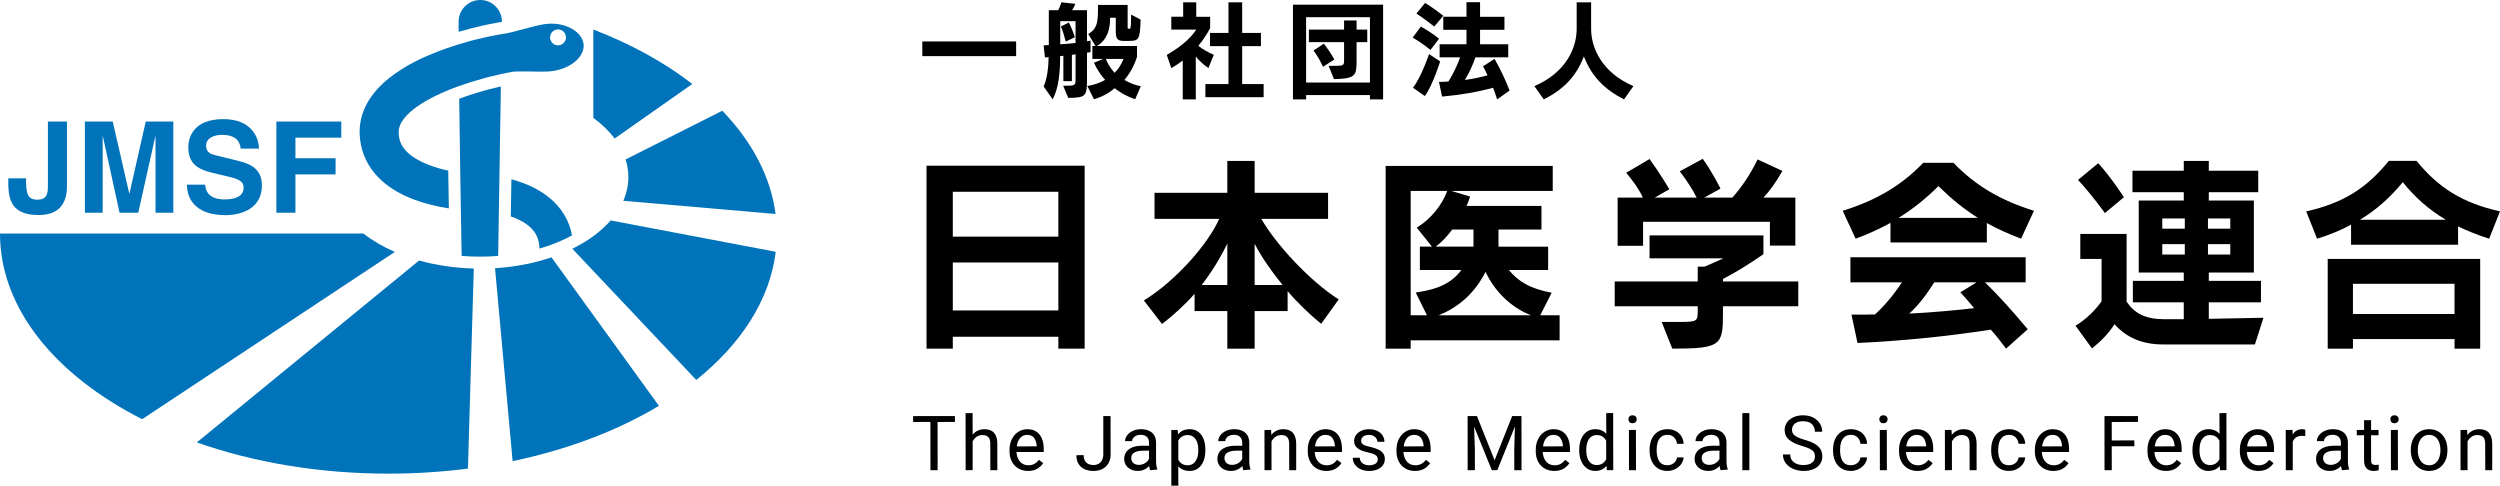 <?xml version="1.0" encoding="UTF-8"?>
<svg id="_レイヤー_2" data-name="レイヤー 2" xmlns="http://www.w3.org/2000/svg" viewBox="0 0 319.168 62">
  <defs>
    <style>
      .cls-1 {
        fill: #0073ba;
      }
    </style>
  </defs>
  <g id="_レイヤー_1-2" data-name="レイヤー 1">
    <g>
      <g>
        <g>
          <path d="M135.117,44.51v-1.518h-13.475v1.518h-3.355v-23.355h20.186v23.355h-3.356ZM135.117,24.483h-13.475v5.726h13.475v-5.726ZM135.117,33.511h-13.475v6.125h13.475v-6.125Z"/>
          <path d="M168.673,41.341c-1.385-1.119-3.116-2.77-4.287-4.181v2.556h-4.208v4.794h-3.489v-4.794h-4.181v-2.21c-1.118,1.305-2.77,2.796-4.154,3.861l-2.317-3.009c4.154-2.557,8.229-7.27,9.614-10.413h-8.256v-3.329h9.294v-4.074h3.489v4.074h9.374v3.329h-8.522c1.864,3.249,6.152,7.909,9.88,10.28l-2.237,3.116ZM156.689,31.088c-.826,1.731-1.944,3.569-3.276,5.3h3.276v-5.3ZM160.177,31.115v5.273h3.569c-1.465-1.811-2.716-3.595-3.569-5.273Z"/>
          <path d="M180.098,43.445v1.065h-3.196v-23.329h21.331v3.196h-12.943l2.397.719c-.133.426-.293.826-.453,1.198h9.561v3.009h-5.486v2.184h6.338v2.983h-5.006c1.172,1.465,2.743,2.397,5.459,2.903l-1.465,2.876h2.477v3.196h-19.014ZM181.27,34.47v-2.983h1.545l-1.944-2.423c1.811-1.092,3.275-2.956,3.888-4.687h-4.66v15.872h2.077l-1.438-2.903c2.956-.426,4.581-1.225,5.832-2.876h-5.3ZM188.114,29.303h-2.716c-.666.905-1.331,1.598-2.104,2.184h4.82v-2.184ZM189.659,34.71c-1.278,2.503-3.249,4.448-5.992,5.539h11.797c-2.583-.985-4.687-3.116-5.805-5.539Z"/>
          <path d="M219.966,39.104v.905c0,4.048-.213,4.501-6.471,4.501l-1.358-3.409h2.37c2.21,0,2.237-.133,2.237-1.438v-.559h-10.599v-3.169h10.599v-1.891h.852c1.119-.453,2.423-1.065,2.423-1.065h-9.427v-2.93h14.54v2.397s-2.53,1.811-5.166,3.169v.319h9.614v3.169h-9.614ZM225.958,31.354v-3.036h-16.192v3.062h-3.249v-6.152h3.222c-.479-1.039-1.225-2.104-2.13-3.169l2.983-1.758c1.305,1.784,2.53,3.861,2.53,3.861l-1.864,1.065h5.353c-.532-1.065-1.331-2.264-2.157-3.355l2.929-1.598c1.332,1.864,2.264,3.808,2.264,3.808l-2.077,1.145h3.595c1.252-1.411,2.317-3.009,3.222-4.873l3.169,1.465c-.826,1.465-1.625,2.557-2.424,3.409h4.075v6.125h-3.249Z"/>
          <path d="M258.022,30.475c-1.598-.613-3.036-1.252-4.367-1.997v2.477h-12.304v-2.503c-1.358.746-2.796,1.411-4.447,2.024l-1.651-3.569c4.154-1.278,7.456-3.169,10.279-6.125h3.861c2.823,2.956,6.125,4.847,10.28,6.125l-1.651,3.569ZM256.105,44.51c-.586-.799-1.331-1.758-1.944-2.423-5.593.852-10.679,1.385-17.017,1.704l-.772-3.622c1.092,0,2.024,0,3.009-.027,1.198-1.092,2.423-2.556,3.435-4.101h-6.578v-3.196h22.37v3.196h-5.193c1.731,1.678,3.542,3.702,5.459,5.992l-2.77,2.477ZM247.476,23.764c-1.651,1.624-3.276,2.929-5.086,4.048h10.12c-1.784-1.119-3.409-2.45-5.033-4.048ZM246.944,36.041c-.959,1.518-1.944,2.849-3.196,3.995,2.823-.133,6.232-.453,8.282-.693-.532-.666-1.118-1.331-1.757-2.024l2.077-1.278h-5.406Z"/>
          <path d="M287.876,43.977h-11.664c-2.85,0-4.767-.932-6.258-2.583-.719,1.119-1.678,2.13-2.876,3.089l-2.104-2.903c2.05-1.198,3.329-3.116,3.329-3.116v-5.406h-2.716v-3.196h5.912v8.655c1.012,1.491,2.37,2.237,4.874,2.237h2.423v-2.157h-6.498v-2.743h6.498v-1.065h-5.752v-9.188h5.752v-1.065h-6.551v-2.743h6.551v-1.251h3.196v1.251h6.311v2.743h-6.311v1.065h5.752v9.188h-5.752v1.065h6.658v2.743h-6.658v2.104l6.977-.133-1.092,3.409ZM268.729,27.2s-1.678-2.344-3.435-4.234l2.583-2.13c1.731,1.917,3.276,4.341,3.276,4.341l-2.424,2.024ZM278.928,27.892h-2.876v1.305h2.876v-1.305ZM278.928,31.168h-2.876v1.332h2.876v-1.332ZM284.734,27.892h-2.85v1.305h2.85v-1.305ZM284.734,31.168h-2.85v1.332h2.85v-1.332Z"/>
          <path d="M317.783,30.475c-1.438-.453-2.743-.985-3.968-1.571v2.344h-13.662v-2.557c-1.305.693-2.743,1.305-4.341,1.784l-1.385-3.489c4.767-1.065,7.723-2.983,10.546-6.445h3.542c2.823,3.462,5.885,5.379,10.652,6.445l-1.385,3.489ZM313.363,44.51v-1.225h-12.969v1.225h-3.222v-11.451h19.467v11.451h-3.276ZM313.363,36.228h-12.969v3.861h12.969v-3.861ZM306.758,23.258c-1.598,1.944-3.355,3.515-5.459,4.794h10.945c-2.104-1.252-3.915-2.823-5.486-4.794Z"/>
        </g>
        <g>
          <path d="M117.75,7.167v-1.873h11.978v1.873h-11.978Z"/>
          <path d="M138.773,6.726v3.291c0,2.203-.069,2.478-2.396,2.478l-.647-1.542c1.528,0,1.583-.041,1.583-.799v-3.222c-.151.028-.289.055-.468.069v3.359h-1.088v-3.236c-.11.014-.289.041-.413.041,0,2.052-.179,4.062-.95,5.521l-1.156-1.652c.454-.95.633-2.588.633-3.745-.124.028-.344.041-.468.041l-.165-1.542c.22,0,.441-.014.661-.028V1.301h1.198c.275-.496.399-1.005.399-1.005l1.79.193s-.165.454-.427.812h1.914v3.965c.22-.027.454-.082.454-.082v1.459s-.22.055-.454.083ZM137.313,2.706h-1.955v2.947c.675-.041,1.418-.097,1.955-.165v-2.781ZM136.061,5.308c-.193-.771-.385-1.377-.62-1.928l1.019-.509s.468.936.771,1.873l-1.17.564ZM144.927,12.674c-1.005-.331-1.873-.826-2.63-1.418-.702.62-1.569,1.102-2.63,1.418l-.854-1.694c.977-.165,1.625-.413,2.272-.785-.564-.62-1.102-1.432-1.418-2.189l1.17-.482h-1.377v-1.652h.399l-.922-1.528c1.046-.633,1.239-1.308,1.239-3.139v-.578h3.786v2.891c0,.151.014.151.179.151.207,0,.262,0,.262-1.804l1.212.633c-.069,2.699-.248,2.726-1.652,2.726h-.51c-.812,0-1.005-.289-1.005-1.267v-1.694h-.73v.234c0,1.046-.289,2.588-1.68,3.373h5.122v1.377c-.331,1.074-.895,2.12-1.611,2.96.647.385,1.349.661,2.093.799l-.716,1.666ZM141.182,7.524c.234.62.606,1.212,1.115,1.776.509-.496.895-1.143,1.143-1.776h-2.258Z"/>
          <path d="M154.275,8.681c-.537-.33-1.212-.964-1.611-1.46v5.466h-1.666v-4.957c-.441.331-.922.661-1.46.978l-.578-1.694c2.437-1.404,3.373-2.644,3.759-3.236h-3.181v-1.638h1.515V.296h1.666v1.845h1.776v1.432s-.509,1.074-1.501,2.272c.399.358,1.294.868,1.969,1.157l-.688,1.68ZM153.889,12.412v-1.68h2.947v-4.846h-2.354v-1.68h2.354V.296h1.748v3.91h2.396v1.68h-2.396v4.846h2.74v1.68h-7.435Z"/>
          <path d="M174.898,12.688v-.551h-8.151v.551h-1.68V.599h11.51v12.088h-1.68ZM174.898,2.196h-8.151v8.344h8.151V2.196ZM173.191,5.377v2.258c0,2.038-.083,2.396-2.891,2.465l-.675-1.694h.702c1.253,0,1.267-.055,1.267-.799v-2.23h-4.489v-1.597h4.489v-1.17h1.597v1.17h1.363v1.597h-1.363ZM168.909,8.53c-.344-.744-.716-1.391-1.212-2.079l1.322-.881c.496.661.909,1.267,1.335,2.024l-1.446.936Z"/>
          <path d="M182.621,6.382c-1.17-.977-2.272-1.583-2.272-1.583l1.046-1.404s1.088.564,2.327,1.542l-1.101,1.446ZM181.905,12.261l-1.514-1.06c1.101-1.432,2.052-4.296,2.052-4.296l1.418.936s-.95,3.057-1.955,4.42ZM183.103,3.394c-1.143-.923-2.272-1.666-2.272-1.666l1.101-1.349s1.088.633,2.327,1.638l-1.157,1.377ZM191.13,12.688c-.151-.482-.317-1.019-.509-1.487-1.983.551-4.199.922-6.512,1.129l-.399-1.873c.413,0,.785-.014,1.212-.055.633-1.019,1.143-2.093,1.487-3.084h-2.616v-1.666h3.428v-1.845h-2.96v-1.666h2.96V.282h1.735v1.859h3.112v1.666h-3.112v1.845h3.594v1.666h-4.186c-.303.909-.812,2.024-1.349,2.891.978-.124,2.244-.399,2.891-.592-.165-.385-.358-.771-.578-1.143l1.473-.964c.757,1.335,1.349,2.588,1.928,4.048l-1.597,1.129Z"/>
          <path d="M207.334,12.688c-2.396-1.225-4.117-2.85-5.122-5.494-1.005,2.644-2.685,4.268-5.122,5.494l-1.198-1.693c4.103-1.762,5.397-4.943,5.397-7.297V.296h1.845v3.401c0,2.327,1.294,5.535,5.397,7.297l-1.198,1.693Z"/>
        </g>
        <g>
          <polygon points="118.788 60.029 118.781 53.867 116.58 53.874 116.573 53.123 121.911 53.116 121.918 53.867 119.698 53.874 119.705 60.029 118.788 60.029"/>
          <path d="M126.434,60.029l-.007-3.376c0-.389-.084-.675-.251-.849-.167-.175-.423-.263-.761-.263-.269,0-.514.074-.729.221-.215.148-.387.348-.512.595l.001,3.665-.894.007-.007-7.285.894-.007.007,2.765c.174-.229.398-.403.653-.525.256-.121.541-.183.847-.183,1.096,0,1.651.629,1.651,1.868v3.367h-.894Z"/>
          <path d="M131.245,60.124c-.468,0-.885-.107-1.239-.318-.356-.212-.636-.509-.83-.885-.193-.374-.292-.806-.292-1.282v-.204c0-.533.105-1.005.313-1.402.207-.398.486-.708.829-.92.342-.211.714-.318,1.105-.318.476,0,.876.108,1.19.321.314.212.55.511.701.887.151.375.229.814.229,1.305v.394l-3.476.007c.016.31.083.601.205.857s.297.463.521.612c.224.147.489.223.79.223.295,0,.553-.06.767-.179.214-.118.408-.291.579-.515l.544.416c-.188.299-.443.539-.759.724-.316.185-.713.278-1.179.278ZM131.132,55.518c-.351,0-.646.129-.879.384-.234.257-.383.623-.441,1.089l2.548-.008c-.031-.457-.141-.795-.33-1.062-.19-.268-.492-.402-.897-.402Z"/>
          <path d="M139.603,60.124c-.432,0-.815-.075-1.143-.224-.326-.148-.585-.375-.769-.674-.183-.296-.275-.671-.275-1.114l.926-.007c.007.424.12.741.345.95.226.21.533.315.916.315.241,0,.458-.053.646-.158.187-.104.336-.261.444-.466.108-.204.162-.454.162-.743v-4.881l.927-.007.007,4.888c0,.444-.094.83-.278,1.147-.185.316-.444.561-.773.726-.327.164-.709.247-1.135.247Z"/>
          <path d="M145.263,60.124c-.34,0-.646-.068-.91-.202-.264-.135-.471-.32-.614-.551s-.217-.49-.217-.771c0-.361.096-.674.284-.928.188-.253.459-.445.804-.573.344-.127.757-.192,1.227-.192h.863l-.007-.401c0-.309-.092-.555-.275-.731-.182-.177-.449-.266-.794-.266-.21,0-.4.037-.565.11-.166.073-.296.173-.389.296-.092.123-.139.258-.139.401l-.893.007c-.007-.257.08-.502.251-.735s.414-.427.723-.573c.31-.146.667-.221,1.063-.221.379,0,.716.065,1.001.192.286.128.513.323.674.581.16.257.242.576.242.948v2.389c0,.18.016.364.047.556.032.192.075.351.133.483l-.931.086c-.06-.127-.102-.309-.13-.542-.166.193-.381.348-.628.463-.248.115-.523.174-.82.174ZM145.978,57.536c-.502,0-.892.08-1.158.239-.265.156-.398.393-.398.702,0,.165.037.315.112.447s.184.234.329.312c.145.077.322.115.527.115.2,0,.39-.035.564-.106.171-.068.322-.163.451-.28.125-.116.222-.243.287-.378l-.001-1.059-.714.007Z"/>
          <path d="M149.542,62l-.007-7.104.812-.007.055.564c.345-.438.845-.659,1.477-.659.424,0,.79.11,1.089.326s.529.524.685.917c.154.392.232.856.232,1.379,0,.603-.079,1.056-.235,1.445-.156.393-.386.705-.684.927-.299.223-.66.336-1.073.336-.618,0-1.112-.199-1.469-.591l.012,2.467h-.893ZM151.612,55.542c-.276,0-.514.062-.707.188-.194.124-.353.297-.472.514l.001,2.466c.258.457.658.689,1.188.689.301,0,.557-.085.759-.252.203-.167.356-.396.455-.677.099-.282.148-.604.148-.955,0-.451-.05-.771-.148-1.053-.099-.28-.253-.506-.457-.672-.204-.165-.462-.249-.767-.249Z"/>
          <path d="M157.161,60.124c-.34,0-.646-.068-.911-.202-.263-.135-.469-.319-.613-.551-.144-.229-.217-.488-.217-.771,0-.362.096-.675.283-.928.188-.253.459-.445.804-.573.345-.127.758-.192,1.228-.192h.862l-.007-.401c0-.309-.092-.555-.275-.731-.182-.177-.449-.266-.794-.266-.209,0-.399.037-.565.11s-.297.173-.389.296c-.092.122-.138.258-.138.401l-.894.007c-.007-.256.08-.501.251-.735.171-.233.414-.426.723-.573.31-.146.667-.221,1.064-.221.379,0,.715.065,1,.192.286.128.513.323.674.581.16.257.242.576.242.948v2.389c0,.18.016.364.047.556.031.188.075.352.132.483l-.93.086c-.06-.127-.102-.309-.13-.542-.166.193-.381.348-.627.463-.248.115-.523.174-.82.174ZM157.876,57.536c-.502,0-.892.08-1.158.239-.265.157-.398.394-.398.702,0,.165.038.315.113.447.073.13.184.235.328.312s.322.115.528.115c.199,0,.389-.035.563-.106.171-.068.322-.163.451-.28.125-.116.222-.243.287-.378l-.001-1.059-.714.007Z"/>
          <path d="M164.591,60.029l-.007-3.376c0-.389-.084-.674-.252-.849-.166-.175-.423-.263-.761-.263-.27,0-.514.074-.728.221s-.387.347-.513.595l.001,3.665-.893.007-.007-5.134.846-.007.035.637c.175-.234.4-.415.658-.541.257-.126.547-.19.86-.19,1.096,0,1.651.629,1.651,1.868v3.367h-.893Z"/>
          <path d="M169.319,60.124c-.468,0-.885-.107-1.239-.318-.356-.212-.636-.509-.83-.885s-.293-.808-.293-1.282v-.204c0-.531.105-1.003.313-1.402.209-.399.488-.709.83-.92.341-.211.713-.318,1.104-.318.477,0,.877.108,1.191.321.312.212.549.51.701.887.151.375.229.814.229,1.305v.394l-3.476.007c.015.31.082.601.204.857.123.258.299.464.522.612.224.147.489.223.789.223.295,0,.553-.06.768-.179s.409-.293.578-.515l.545.416c-.188.299-.444.539-.76.724s-.712.278-1.178.278ZM169.205,55.518c-.351,0-.646.129-.879.384-.233.256-.382.622-.441,1.089l2.548-.008c-.031-.458-.141-.796-.329-1.062-.19-.268-.492-.402-.898-.402Z"/>
          <path d="M174.806,60.124c-.435,0-.816-.079-1.133-.235s-.561-.365-.726-.621c-.163-.256-.247-.533-.247-.823l.893-.007c.019.231.086.418.204.56.119.142.269.245.444.309.177.062.366.094.564.094.229,0,.429-.032.593-.097.165-.064.29-.152.374-.263.084-.111.126-.238.126-.378s-.029-.263-.089-.366-.175-.199-.343-.286c-.169-.088-.417-.166-.737-.232-.607-.125-1.073-.304-1.385-.531s-.47-.547-.47-.948c0-.271.081-.525.239-.753s.385-.412.672-.547c.288-.135.623-.204.996-.204.397,0,.75.072,1.046.214.297.143.526.337.682.577.156.242.236.516.236.812l-.893.007c-.007-.15-.049-.291-.134-.426-.085-.134-.209-.245-.369-.331-.162-.087-.354-.13-.568-.13-.229,0-.42.035-.57.106-.149.069-.261.162-.331.276-.071.114-.106.238-.106.369,0,.133.032.246.096.335s.181.17.349.241c.167.072.413.145.73.214.428.097.78.213,1.049.346s.471.298.602.49c.132.193.199.431.199.705,0,.297-.084.563-.249.793-.163.229-.398.409-.698.537-.302.128-.653.193-1.046.193Z"/>
          <path d="M180.644,60.124c-.468,0-.885-.107-1.239-.318-.356-.212-.636-.509-.83-.885s-.293-.808-.293-1.282v-.204c0-.531.105-1.003.313-1.402.209-.399.488-.709.83-.92.341-.211.713-.318,1.105-.318.476,0,.876.108,1.19.321.312.212.549.51.701.887.151.375.229.814.229,1.305v.394l-3.476.007c.015.31.082.601.205.857.122.258.298.464.521.612.224.147.489.223.789.223.295,0,.553-.06.768-.179.214-.119.409-.292.579-.515l.544.416c-.188.299-.444.539-.76.724s-.712.278-1.178.278ZM180.53,55.518c-.35,0-.646.129-.88.384-.233.256-.382.622-.441,1.089l2.548-.008c-.031-.458-.141-.796-.329-1.062-.19-.268-.492-.402-.897-.402Z"/>
          <polygon points="193.328 60.029 193.321 57.326 193.406 54.449 191.158 60.024 190.456 60.029 188.194 54.456 188.293 57.326 188.293 60.023 187.371 60.029 187.364 53.123 188.556 53.116 190.812 58.76 193.052 53.121 194.242 53.116 194.249 60.029 193.328 60.029"/>
          <path d="M198.426,60.124c-.468,0-.885-.107-1.239-.318-.356-.212-.636-.509-.83-.885-.193-.374-.292-.806-.292-1.282v-.204c0-.533.105-1.005.313-1.402.208-.399.486-.709.829-.92.341-.211.713-.318,1.105-.318.476,0,.876.108,1.19.321.314.212.55.511.701.887.151.375.229.814.229,1.305v.394l-3.476.007c.017.312.083.603.205.857.122.257.297.463.521.612.224.147.489.223.79.223.295,0,.553-.06.767-.179.214-.118.408-.291.579-.515l.544.416c-.188.299-.444.539-.76.724s-.712.278-1.178.278ZM198.312,55.518c-.351,0-.646.129-.879.384-.234.257-.383.623-.442,1.089l2.548-.008c-.03-.456-.14-.794-.329-1.062-.19-.268-.492-.402-.897-.402Z"/>
          <path d="M203.638,60.124c-.395,0-.749-.114-1.056-.339-.306-.223-.546-.536-.715-.931s-.255-.845-.255-1.339c0-.615.085-1.077.252-1.472.167-.393.407-.703.713-.922.306-.218.666-.328,1.07-.328.604,0,1.082.203,1.422.604l-.012-2.654.893-.007.007,7.285-.816.007-.05-.551c-.336.429-.829.646-1.453.646ZM203.865,55.542c-.304,0-.56.083-.761.246-.202.165-.354.392-.448.673-.096.281-.144.603-.144.955,0,.452.048.771.144,1.048.095.276.244.499.445.663.2.162.454.244.754.244.542,0,.947-.249,1.203-.74l-.001-2.371c-.118-.22-.277-.396-.474-.525-.194-.128-.437-.192-.719-.192Z"/>
          <path d="M207.969,60.029l-.007-5.134.893-.007.007,5.141h-.893ZM208.419,54.03c-.165,0-.296-.048-.387-.142-.091-.095-.137-.216-.137-.358,0-.146.046-.27.137-.365.091-.095.221-.144.387-.144s.297.049.391.144c.094.096.142.218.142.365,0,.146-.047.263-.142.358-.095.094-.226.142-.391.142Z"/>
          <path d="M212.892,60.124c-.495,0-.92-.116-1.262-.346-.342-.228-.602-.539-.772-.926-.17-.386-.257-.82-.257-1.294v-.199c0-.473.087-.908.257-1.295.17-.385.431-.697.772-.926.343-.229.767-.345,1.262-.345.392,0,.744.082,1.048.242.305.161.547.386.721.669.173.281.27.603.285.953l-.846.007c-.021-.217-.082-.411-.186-.585s-.245-.312-.419-.411c-.175-.101-.378-.151-.604-.151-.335,0-.609.088-.815.262-.206.173-.355.399-.444.675-.088.276-.132.581-.132.905v.199c0,.521.108.962.324,1.314.213.35.572.526,1.067.526.204,0,.397-.043.572-.129.178-.086.324-.207.437-.358s.178-.323.192-.512l.846-.006c-.009.307-.113.593-.303.857-.188.262-.44.476-.749.634-.307.158-.642.238-.995.238Z"/>
          <path d="M218.089,60.124c-.34,0-.646-.068-.91-.202-.264-.135-.471-.32-.614-.551s-.217-.49-.217-.771c0-.361.096-.674.284-.928.187-.252.457-.445.804-.573.344-.127.757-.192,1.227-.192h.863l-.007-.401c0-.309-.092-.555-.275-.731-.182-.177-.449-.266-.794-.266-.21,0-.4.037-.565.11-.166.073-.296.173-.389.296-.092.123-.139.258-.139.401l-.893.007c-.007-.257.08-.502.251-.735s.414-.427.723-.573c.31-.146.667-.221,1.063-.221.379,0,.716.065,1.001.192.286.128.513.323.674.581.16.257.242.576.242.948v2.389c0,.18.016.364.046.556.033.192.076.352.133.483l-.93.086c-.06-.127-.102-.309-.13-.542-.166.193-.381.348-.628.463-.248.115-.523.174-.82.174ZM218.805,57.536c-.502,0-.892.08-1.158.239-.265.156-.398.393-.398.702,0,.165.037.315.112.447s.184.234.329.312c.145.077.322.115.527.115.2,0,.39-.035.564-.106.171-.068.322-.163.451-.28.125-.116.222-.243.287-.378l-.001-1.059-.714.007Z"/>
          <rect x="222.44" y="52.741" width=".894" height="7.289"/>
          <path d="M230.237,60.124c-.438,0-.862-.083-1.26-.245-.398-.162-.727-.404-.977-.72-.249-.316-.376-.699-.376-1.137l.926-.007c.007.309.083.562.234.762.152.199.357.351.608.448.253.097.537.146.844.146.468,0,.835-.098,1.091-.292.26-.196.386-.458.386-.801,0-.221-.046-.409-.139-.559-.092-.148-.256-.284-.487-.404-.231-.121-.571-.246-1.009-.372-.728-.211-1.288-.479-1.665-.795-.379-.317-.571-.735-.571-1.244,0-.357.099-.682.293-.966s.473-.51.827-.672.768-.245,1.228-.245c.502,0,.942.098,1.309.29.367.192.652.451.847.771.193.318.292.666.292,1.031l-.931.007c-.007-.408-.135-.734-.389-.976-.253-.243-.632-.365-1.128-.365-.461,0-.814.103-1.053.306-.237.203-.357.474-.357.806,0,.192.055.365.164.513.109.146.282.281.515.4.229.118.54.233.923.341.526.146.962.319,1.292.512.33.193.578.423.738.684.158.26.239.572.239.929,0,.369-.101.698-.298.979-.197.279-.48.497-.843.648-.363.151-.792.229-1.273.229Z"/>
          <path d="M236.312,60.124c-.496,0-.921-.116-1.263-.346-.341-.227-.601-.538-.771-.926-.17-.386-.257-.82-.257-1.294v-.199c0-.473.087-.908.257-1.295.171-.386.431-.697.771-.926.343-.229.768-.345,1.263-.345.391,0,.743.082,1.048.242.305.161.547.386.721.669.173.281.27.603.285.953l-.846.007c-.021-.217-.082-.411-.186-.585s-.245-.312-.419-.411c-.175-.101-.378-.151-.604-.151-.335,0-.609.088-.816.262-.206.173-.354.4-.443.675-.088.273-.132.578-.132.905v.199c0,.521.108.962.324,1.314.213.35.572.526,1.067.526.203,0,.396-.043.572-.129.178-.086.324-.207.437-.358s.178-.323.192-.512l.846-.006c-.009.307-.113.593-.303.857-.188.262-.44.476-.749.634-.307.158-.642.238-.995.238Z"/>
          <path d="M239.998,60.029l-.007-5.134.894-.007.007,5.141h-.894ZM240.448,54.03c-.165,0-.295-.048-.386-.142-.091-.096-.138-.216-.138-.358,0-.146.047-.269.138-.365.091-.095.221-.144.386-.144.168,0,.296.048.392.144.094.097.142.219.142.365,0,.143-.048.263-.142.358-.096.094-.227.142-.392.142Z"/>
          <path d="M244.803,60.124c-.468,0-.885-.107-1.239-.318-.356-.212-.636-.509-.83-.885-.193-.374-.292-.806-.292-1.282v-.204c0-.533.105-1.005.313-1.402.207-.399.486-.708.83-.92.341-.211.713-.318,1.104-.318.476,0,.876.108,1.19.321.314.212.55.511.701.887.151.375.229.814.229,1.305v.394l-3.476.007c.016.31.083.601.205.857s.297.463.521.612c.224.147.489.223.79.223.295,0,.553-.06.767-.179.214-.118.408-.291.579-.515l.544.416c-.188.299-.443.539-.759.724-.316.185-.713.278-1.179.278ZM244.689,55.518c-.351,0-.646.129-.879.384-.233.256-.382.622-.442,1.089l2.549-.008c-.031-.457-.141-.795-.33-1.062-.19-.268-.492-.402-.897-.402Z"/>
          <path d="M251.458,60.029l-.007-3.376c0-.389-.084-.674-.252-.849-.166-.175-.422-.263-.76-.263-.269,0-.514.074-.729.221-.214.146-.387.347-.513.595l.001,3.665-.893.007-.007-5.134.846-.007.035.637c.175-.234.4-.415.658-.541.257-.126.547-.19.861-.19,1.095,0,1.65.629,1.65,1.868v3.367h-.893Z"/>
          <path d="M256.499,60.124c-.495,0-.92-.116-1.262-.346-.342-.228-.602-.539-.772-.926-.17-.388-.257-.823-.257-1.294v-.199c0-.471.087-.906.257-1.295.17-.385.431-.697.772-.926.343-.229.767-.345,1.262-.345.392,0,.744.082,1.048.242.305.161.547.386.721.669.173.281.27.603.285.953l-.845.007c-.022-.217-.083-.412-.187-.585-.104-.174-.245-.312-.419-.411-.175-.101-.378-.151-.604-.151-.335,0-.609.088-.815.262-.206.173-.355.399-.444.675-.087.274-.131.579-.131.905v.199c0,.521.108.963.323,1.314.214.35.573.526,1.067.526.204,0,.397-.043.573-.129.177-.086.323-.207.437-.358.111-.151.177-.323.192-.512l.845-.006c-.009.307-.113.593-.303.857-.188.262-.439.475-.748.634-.308.158-.644.238-.996.238Z"/>
          <path d="M262.144,60.124c-.468,0-.885-.107-1.239-.318-.356-.212-.636-.509-.83-.885-.193-.374-.292-.806-.292-1.282v-.204c0-.533.105-1.005.313-1.402.207-.399.486-.708.83-.92.34-.211.712-.318,1.104-.318.476,0,.876.108,1.19.321.314.212.55.511.701.887.151.375.229.814.229,1.305v.394l-3.476.007c.016.31.083.601.205.857s.297.463.521.612c.224.147.489.223.79.223.295,0,.553-.06.767-.179.214-.118.408-.291.579-.515l.544.416c-.188.299-.443.539-.759.724-.316.185-.713.278-1.179.278ZM262.031,55.518c-.351,0-.646.129-.879.384-.234.257-.383.623-.442,1.089l2.549-.008c-.031-.457-.141-.795-.33-1.062-.19-.268-.492-.402-.897-.402Z"/>
          <polygon points="268.679 60.029 268.672 53.123 269.598 53.116 272.953 53.116 272.96 53.867 269.598 53.874 269.604 56.231 272.483 56.225 272.49 56.971 269.598 56.978 269.604 60.029 268.679 60.029"/>
          <path d="M276.522,60.124c-.467,0-.884-.107-1.239-.318-.357-.213-.636-.51-.83-.885-.193-.374-.292-.806-.292-1.282v-.204c0-.533.105-1.005.313-1.402.209-.399.488-.709.83-.92.341-.211.713-.318,1.104-.318.477,0,.877.108,1.191.321.313.213.549.511.7.887.151.373.229.812.229,1.305v.394l-3.476.007c.016.31.083.601.205.857s.297.463.521.612c.224.147.489.223.79.223.295,0,.553-.06.768-.179.213-.118.407-.292.578-.515l.544.416c-.188.299-.443.539-.759.724-.316.185-.713.278-1.179.278ZM276.409,55.518c-.351,0-.646.129-.879.384-.233.256-.382.622-.441,1.089l2.548-.008c-.031-.457-.141-.795-.33-1.062s-.491-.402-.897-.402Z"/>
          <path d="M281.93,60.124c-.395,0-.75-.114-1.057-.339-.306-.223-.546-.536-.715-.931s-.255-.845-.255-1.339c0-.615.085-1.077.252-1.472.167-.393.407-.703.713-.922.306-.218.666-.328,1.07-.328.604,0,1.082.203,1.422.604l-.012-2.654.893-.007.007,7.285-.816.007-.05-.551c-.336.429-.828.646-1.452.646ZM282.156,55.542c-.304,0-.56.083-.761.246-.202.165-.354.392-.448.673-.096.281-.144.603-.144.955,0,.452.048.771.144,1.048.095.276.244.499.445.663.2.162.454.244.754.244.542,0,.947-.249,1.203-.74l-.001-2.371c-.118-.22-.277-.396-.474-.525-.194-.128-.437-.192-.719-.192Z"/>
          <path d="M288.316,60.124c-.467,0-.885-.107-1.24-.318-.356-.212-.635-.51-.829-.885-.194-.376-.293-.808-.293-1.282v-.204c0-.531.105-1.003.313-1.402.209-.399.488-.709.83-.92.341-.211.713-.318,1.104-.318.477,0,.877.108,1.191.321.312.212.549.51.701.887.151.375.229.814.229,1.305v.394l-3.476.007c.015.31.082.601.204.857.123.258.299.464.522.612.224.147.489.223.789.223.295,0,.553-.06.768-.179s.409-.293.578-.515l.545.416c-.188.299-.444.539-.76.724s-.712.278-1.178.278ZM288.202,55.518c-.351,0-.646.129-.879.384-.233.256-.382.622-.441,1.089l2.548-.008c-.031-.458-.141-.796-.329-1.062-.19-.268-.492-.402-.898-.402Z"/>
          <path d="M291.82,60.029l-.007-5.134.869-.007.025.59c.119-.217.289-.387.493-.507.201-.117.441-.178.713-.178.058,0,.13.007.215.021.088.015.146.029.177.045l.004.816c-.144-.019-.286-.031-.438-.031-.287,0-.53.064-.724.192-.193.129-.34.312-.437.543l.001,3.648h-.893Z"/>
          <path d="M297.423,60.124c-.34,0-.646-.068-.911-.202-.263-.135-.469-.319-.613-.551-.144-.229-.217-.488-.217-.771,0-.362.096-.675.283-.928.188-.253.459-.445.804-.573.345-.127.758-.192,1.228-.192h.862l-.007-.401c0-.309-.092-.555-.275-.731-.182-.177-.449-.266-.794-.266-.209,0-.399.037-.565.11s-.297.173-.389.296c-.092.122-.138.258-.138.401l-.894.007c-.007-.256.08-.501.251-.735.171-.233.414-.426.723-.573.31-.146.667-.221,1.064-.221.379,0,.715.065,1,.192.286.128.513.323.674.581.16.257.242.576.242.948v2.389c0,.18.016.364.047.556.032.192.075.351.133.483l-.93.086c-.061-.126-.102-.308-.131-.542-.166.194-.381.349-.627.463-.248.115-.523.174-.82.174ZM298.138,57.536c-.501,0-.891.08-1.157.239-.266.157-.399.394-.399.702,0,.165.038.315.113.447.073.13.184.235.328.312s.322.115.528.115c.199,0,.389-.035.563-.106.173-.069.324-.163.451-.28.125-.116.222-.243.287-.378l-.001-1.059-.714.007Z"/>
          <path d="M303.004,60.124c-.357,0-.647-.109-.864-.324-.217-.216-.327-.569-.327-1.053v-3.184l-.926.007-.007-.675.939-.007-.007-1.24.894-.007.007,1.254.95-.007.007.675-.964.007.007,3.182c0,.24.05.403.148.486.101.082.237.123.408.123.066,0,.139-.005.217-.016.079-.011.142-.022.188-.035l.014.712c-.206.069-.435.102-.685.102Z"/>
          <path d="M305.243,60.029l-.007-5.134.893-.007.007,5.141h-.893ZM305.693,54.03c-.165,0-.296-.048-.387-.142-.091-.095-.137-.216-.137-.358,0-.146.046-.27.137-.365.091-.095.221-.144.387-.144s.297.049.391.144c.094.096.142.218.142.365,0,.146-.047.263-.142.358-.095.094-.226.142-.391.142Z"/>
          <path d="M310.121,60.124c-.47,0-.887-.115-1.238-.34-.351-.226-.626-.539-.817-.932-.19-.393-.288-.843-.288-1.337v-.109c0-.493.097-.943.286-1.339.189-.394.464-.708.814-.935.351-.225.766-.339,1.233-.339.474,0,.893.114,1.245.339.353.227.628.541.817.935.188.394.285.844.285,1.339v.109c0,.494-.097.944-.285,1.337-.188.392-.463.705-.814.932-.353.225-.77.34-1.238.34ZM310.111,55.518c-.306,0-.569.085-.785.254-.214.17-.378.4-.486.685-.107.286-.162.605-.162.95v.109c0,.345.055.664.162.95.108.285.273.515.489.682.215.167.481.252.792.252.308,0,.572-.085.787-.252.217-.169.381-.398.488-.682.108-.285.163-.604.163-.95v-.109c0-.345-.056-.664-.165-.95-.109-.285-.275-.516-.491-.685-.217-.169-.483-.254-.792-.254Z"/>
          <path d="M317.285,60.029l-.007-3.376c0-.39-.084-.675-.252-.849-.166-.175-.422-.263-.76-.263-.269,0-.514.074-.729.221-.215.147-.387.347-.512.595l.001,3.665-.894.007-.007-5.134.846-.007.035.637c.175-.234.4-.415.658-.541s.548-.19.861-.19c1.095,0,1.65.629,1.65,1.868v3.367h-.893Z"/>
        </g>
      </g>
      <g>
        <g>
          <path class="cls-1" d="M50.9,16.782v-.001c-0-.005-0-.003,0,.001Z"/>
          <path class="cls-1" d="M68.863,31.664l-.001.027c.001-.02.001-.039.001-.027Z"/>
          <g>
            <path class="cls-1" d="M61.313,0c-1.528,0-2.766,1.238-2.766,2.766,0,.403.001.837.003,1.297.511-.151,1.021-.294,1.532-.425.066-.017.132-.036.198-.053.9-.226,1.66-.393,2.261-.513.323-.065.602-.117.827-.157l.71-.117.001-.033h0c0-1.528-1.238-2.766-2.766-2.766Z"/>
            <path class="cls-1" d="M62.407,11.411c-.03.008-.058.015-.089.023-.609.166-1.347.376-2.165.641-.484.157-.996.334-1.527.533.031,2.452.068,5.121.111,7.903.008.514.016,1.032.024,1.553.008.514.016,1.032.025,1.552.009.544.018,1.09.026,1.639.008.512.017,1.026.025,1.541.009.513.017,1.027.026,1.542.024,1.443.049,2.891.074,4.33.507.041,1.019.07,1.535.084.273.007.547.012.822.012.258,0,.515-.005.771-.011.516-.013,1.028-.042,1.534-.081l.062-3.887.025-1.561.025-1.557.025-1.546.025-1.555.025-1.547.159-9.986c-.444.1-.958.223-1.539.378Z"/>
          </g>
          <g>
            <path class="cls-1" d="M72.041,27.425c-.507-.849-1.17-1.571-1.881-2.162-1.44-1.172-3.036-1.856-4.608-2.298-.087-.024-.174-.045-.262-.068l-.025,1.582-.025,1.55-.026,1.601c.818.28,1.563.645,2.148,1.099.781.614,1.247,1.311,1.418,2.193l.032.167.019.174c.018.114.02.236.025.357l.005.091c-.001.044 0.0.009.002-.02l.001-.027c0-.012-0.0.006-.001.027l-0.0.006-.001.041c.515-.149,1.019-.313,1.51-.492.414-.151.816-.315,1.21-.487.498-.218.98-.453,1.443-.704-.156-.909-.496-1.82-.982-2.629Z"/>
            <path class="cls-1" d="M74.509,5.668c-.155-1.664-2.489-3.011-5.155-2.561-.928.157-2.545.624-3.763.936-.33.085-.633.158-.882.211-.064.013-.089.013-.26.038-.103.017-.237.039-.396.065-.124.02-.262.043-.419.069-.312.055-.688.127-1.118.217-.537.112-1.159.253-1.864.43-.182.046-.371.095-.563.146-.48.127-.989.272-1.53.438-.486.15-.998.319-1.529.505-.298.105-.601.213-.912.331-1.73.669-3.685,1.5-5.719,2.934-1.009.727-2.059,1.608-2.975,2.876-.452.633-.865,1.373-1.142,2.219-.139.421-.247.866-.305,1.323-.03.228-.052.459-.058.689l-.004.173-.002.087.001.121.007.228c.022.482.072.891.157,1.326.085.431.205.864.365,1.287.318.847.79,1.646,1.356,2.33.566.687,1.217,1.264,1.895,1.746.68.483,1.389.875,2.107,1.205,1.438.656,2.909,1.077,4.389,1.373.371.073.742.138,1.115.196-.009-.522-.017-1.042-.026-1.56-.009-.564-.018-1.126-.027-1.685-.008-.527-.017-1.052-.025-1.573-1.225-.267-2.378-.635-3.376-1.116-.973-.47-1.764-1.057-2.242-1.675-.241-.309-.411-.621-.525-.949-.057-.164-.099-.333-.129-.509-.03-.173-.046-.375-.051-.502l-.002-.228-0-.028c0.0.015.001.077.001.035l.002-.027.002-.054c.002-.072.011-.142.021-.212.018-.14.055-.277.104-.417.094-.28.254-.573.471-.869.434-.595,1.093-1.176,1.815-1.678.725-.506,1.516-.936,2.295-1.324.494-.243.987-.462,1.472-.664.283-.118.563-.231.839-.337.233-.089.461-.172.687-.253.53-.19,1.041-.359,1.527-.51.642-.2,1.242-.37,1.785-.519.177-.048.347-.092.512-.134.592-.151,1.109-.27,1.539-.362.218-.047.416-.088.588-.123.298-.057.526-.101.68-.131.168-.029.19-.039.254-.044.005-0.0.011-.001.016-.001,1.106-.096,3.306.03,4.405-.024,2.701-.133,4.749-1.802,4.595-3.466ZM71.242,5.788c-.561,0-1.016-.455-1.016-1.016,0-.561.455-1.016,1.016-1.016.561,0,1.016.455,1.016,1.016,0,.561-.455,1.016-1.016,1.016Z"/>
          </g>
          <g>
            <path class="cls-1" d="M63.199,34.239l2.246,24.63c7.077-1.476,13.437-3.913,18.679-7.059l-13.716-18.956c-2.178.741-4.616,1.225-7.21,1.385Z"/>
            <path class="cls-1" d="M75.747,3.767v11.279c1.088.795,2.005,1.682,2.723,2.638l9.914-6.964c-3.532-2.739-7.807-5.095-12.637-6.953Z"/>
            <path class="cls-1" d="M53.505,33.258l-28.379,23.226c7.219,2.536,15.567,3.985,24.463,3.985,3.48,0,6.876-.223,10.153-.644l.746-25.543c-2.482-.065-4.838-.424-6.983-1.024Z"/>
            <path class="cls-1" d="M46.399,29.813H0c0,9.552,7.067,18.083,18.145,23.705l32.263-21.355c-1.514-.66-2.868-1.451-4.009-2.35Z"/>
            <path class="cls-1" d="M99.036,32.144l-21.074-4c-1.222,1.401-2.892,2.629-4.892,3.613l15.822,16.749c5.73-4.597,9.398-10.227,10.144-16.362Z"/>
            <path class="cls-1" d="M92.211,14.139l-12.342,6.216c.228.726.352,1.476.352,2.243,0,1.051-.226,2.069-.646,3.038l19.441,1.682c-.624-4.789-3.029-9.266-6.805-13.18Z"/>
          </g>
        </g>
        <g>
          <path class="cls-1" d="M8.548,23.789c0,2.466-1.281,3.666-3.617,3.666-3.877,0-3.877-2.466-3.877-4.688h2.271c0,1.833.13,2.725,1.427,2.725,1.265,0,1.363-.811,1.363-1.703v-8.273h2.433v8.273Z"/>
          <path class="cls-1" d="M22.127,27.163h-2.271v-9.733h-.032l-2.174,9.733h-2.385l-2.125-9.733h-.032v9.733h-2.271v-11.647h3.553l2.109,9.181h.032l2.076-9.181h3.52v11.647Z"/>
          <path class="cls-1" d="M26.2,23.578c.016.649.341,1.882,2.466,1.882,1.152,0,2.433-.276,2.433-1.509,0-.908-.876-1.152-2.109-1.444l-1.249-.292c-1.882-.438-3.698-.86-3.698-3.423,0-1.298.697-3.585,4.477-3.585,3.569,0,4.526,2.336,4.542,3.763h-2.336c-.065-.519-.259-1.752-2.385-1.752-.925,0-2.028.341-2.028,1.395,0,.908.746,1.103,1.233,1.217l2.839.698c1.59.389,3.05,1.038,3.05,3.131,0,3.504-3.569,3.812-4.591,3.812-4.25,0-4.98-2.449-4.98-3.893h2.336Z"/>
          <path class="cls-1" d="M37.718,27.163h-2.433v-11.647h8.289v2.06h-5.856v2.628h5.126v2.06h-5.126v4.899Z"/>
        </g>
      </g>
    </g>
  </g>
</svg>